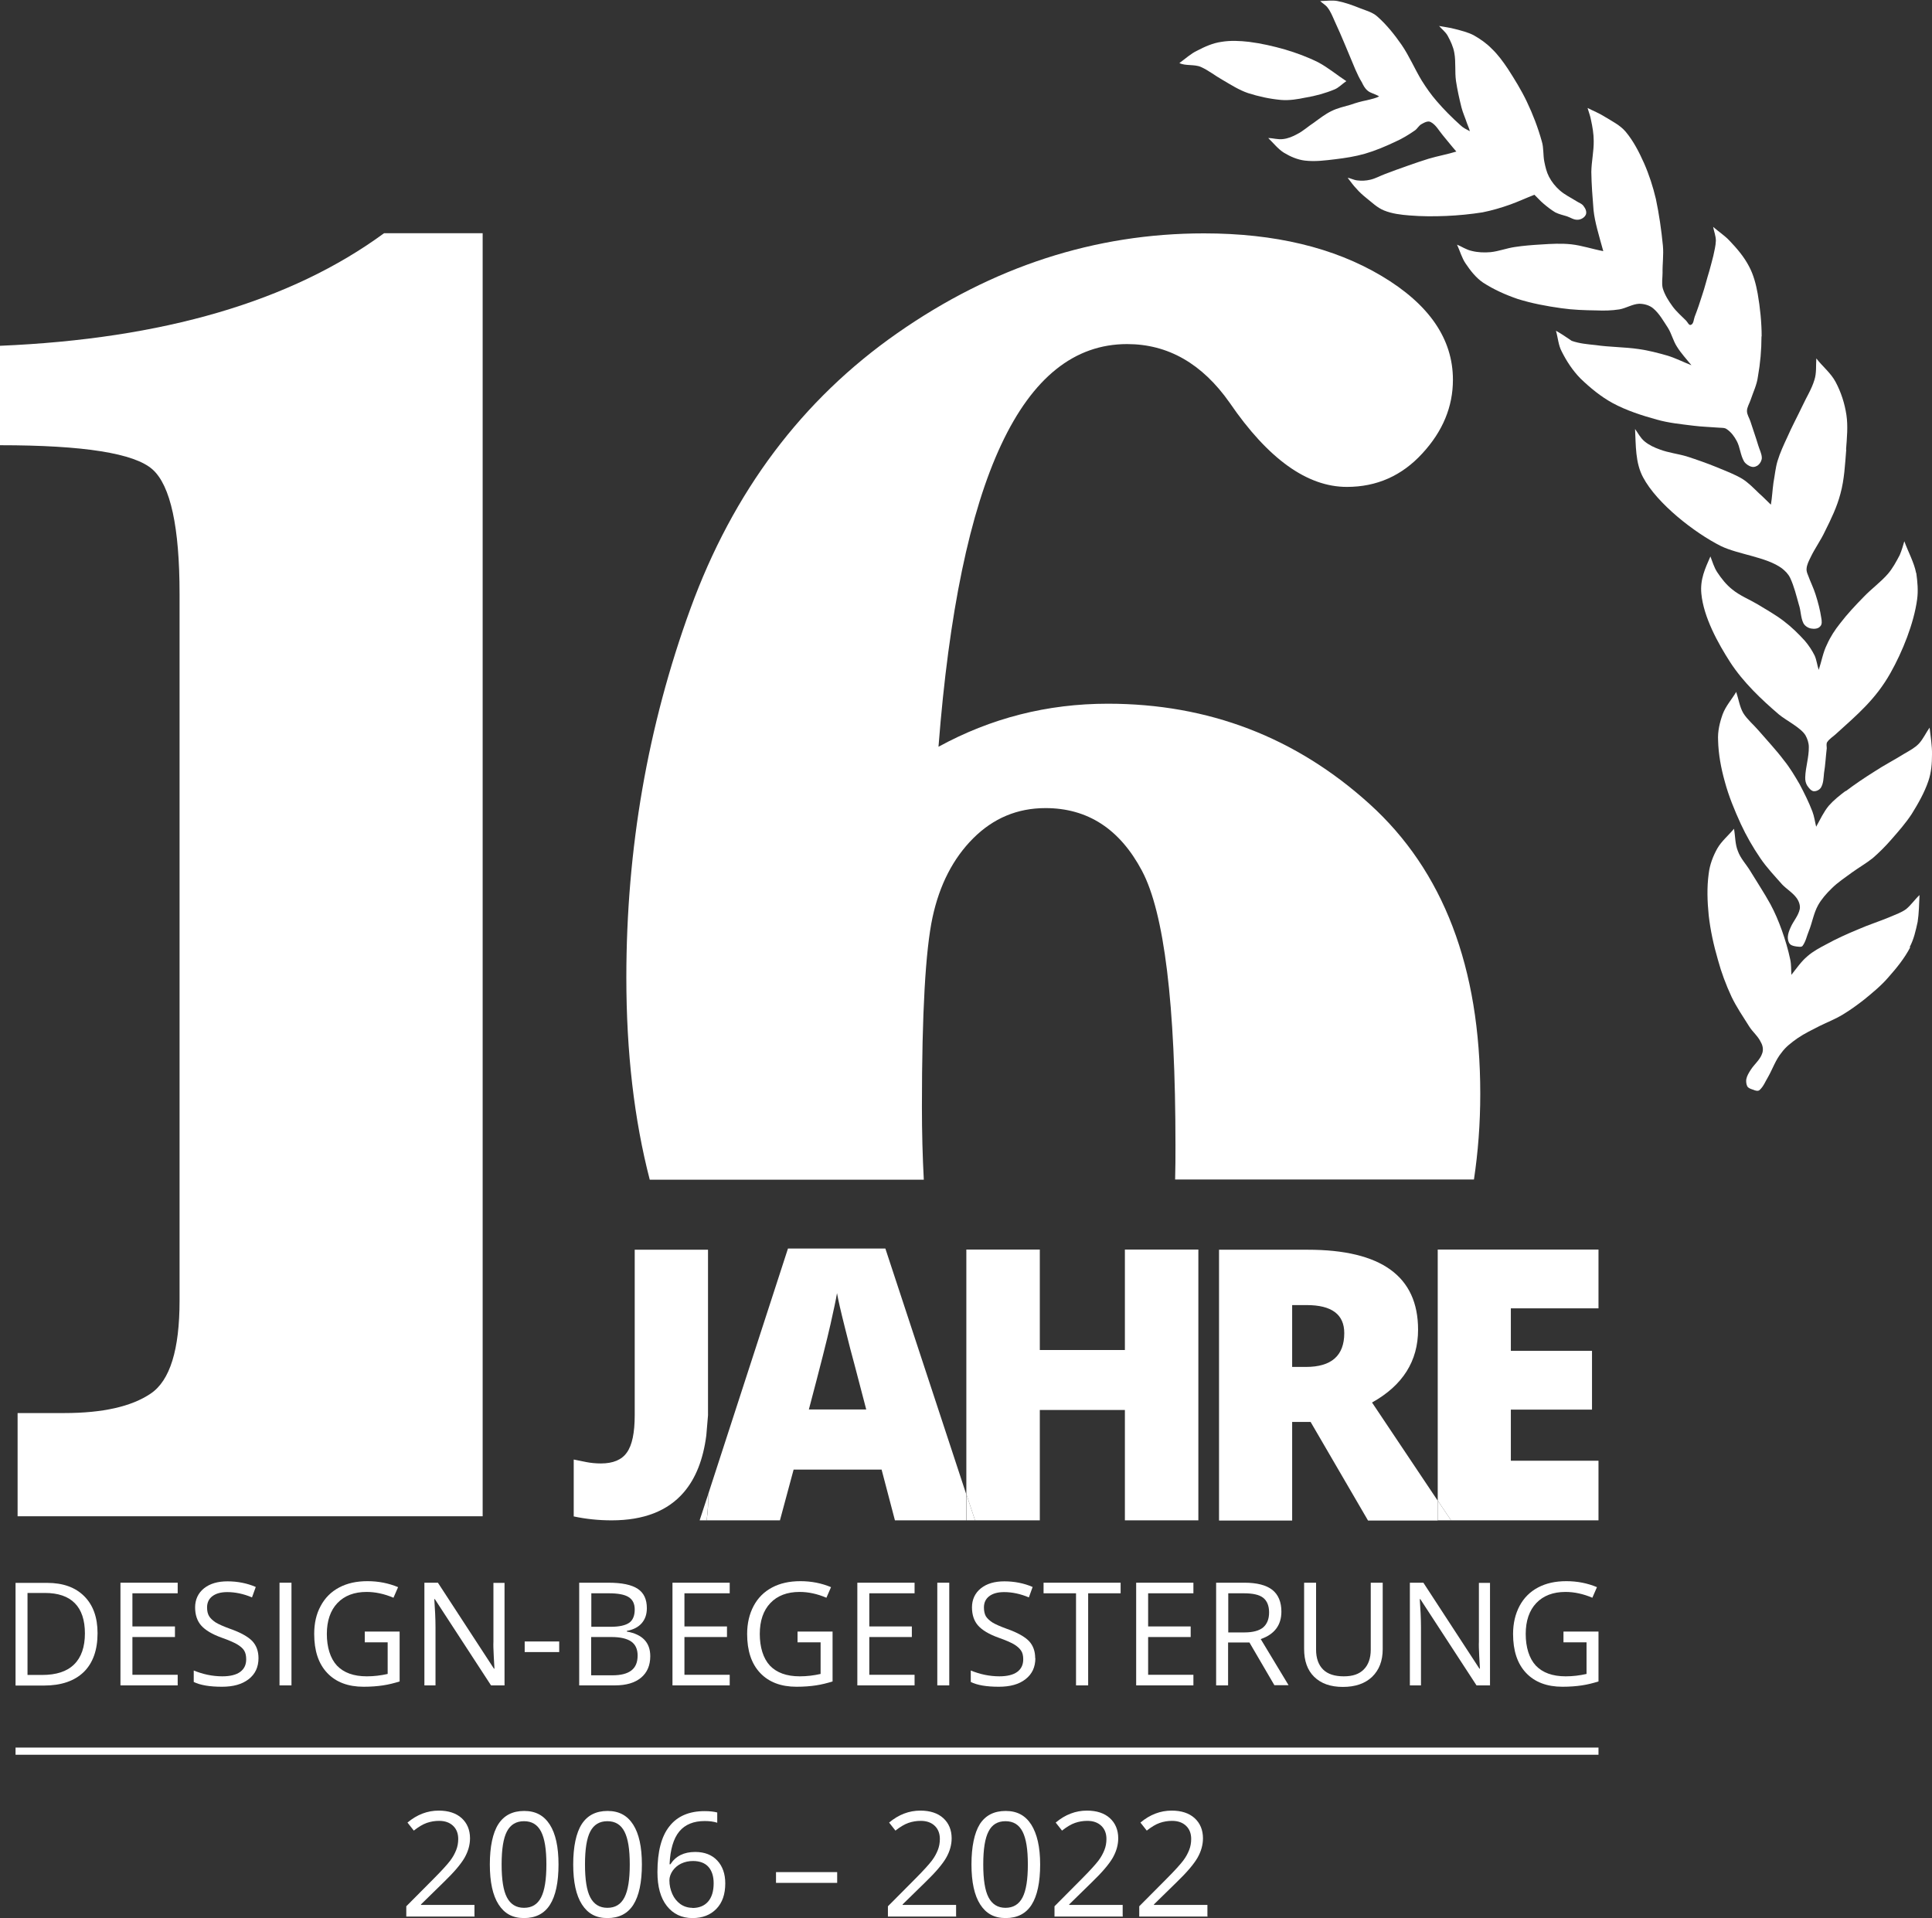<?xml version="1.0" encoding="UTF-8"?><svg id="Ebene_1" xmlns="http://www.w3.org/2000/svg" viewBox="0 0 113.08 112.27"><rect x="0" y="0" width="113.08" height="112.27" fill="#333333" stroke="none"/><defs><style>.cls-1{fill:#fff;}</style></defs><g><g><path class="cls-1" d="M5.71,95.59c0,.99-.27,1.75-.81,2.28-.54,.52-1.31,.79-2.33,.79H.91v-6.01h1.84c.94,0,1.66,.26,2.18,.78,.52,.52,.78,1.24,.78,2.17Zm-.74,.02c0-.78-.2-1.38-.59-1.77-.39-.4-.98-.6-1.75-.6H1.61v4.8h.85c.83,0,1.46-.2,1.88-.62,.42-.41,.63-1.02,.63-1.82Z"/><path class="cls-1" d="M10.4,98.65h-3.35v-6.01h3.35v.62h-2.65v1.94h2.49v.62h-2.49v2.21h2.65v.62Z"/><path class="cls-1" d="M15.13,97.05c0,.53-.19,.94-.58,1.24s-.9,.44-1.56,.44c-.71,0-1.26-.09-1.65-.28v-.67c.25,.1,.52,.19,.81,.25,.29,.06,.58,.09,.86,.09,.47,0,.82-.09,1.05-.26,.24-.18,.35-.42,.35-.74,0-.21-.04-.38-.12-.51-.08-.13-.22-.25-.42-.37-.2-.11-.49-.24-.89-.38-.56-.2-.96-.44-1.2-.71-.24-.27-.36-.63-.36-1.07s.17-.83,.52-1.11c.35-.28,.81-.41,1.38-.41s1.15,.11,1.65,.33l-.22,.61c-.5-.21-.98-.31-1.45-.31-.37,0-.66,.08-.87,.24-.21,.16-.31,.38-.31,.66,0,.21,.04,.38,.12,.51,.08,.13,.21,.25,.39,.37,.18,.11,.46,.23,.84,.37,.63,.22,1.06,.47,1.3,.72,.24,.26,.36,.59,.36,1Z"/><path class="cls-1" d="M16.36,98.65v-6.01h.7v6.01h-.7Z"/><path class="cls-1" d="M21.35,95.5h2.04v2.92c-.32,.1-.64,.18-.97,.23-.33,.05-.71,.08-1.14,.08-.91,0-1.62-.27-2.13-.81-.51-.54-.76-1.3-.76-2.28,0-.62,.12-1.17,.38-1.64,.25-.47,.61-.83,1.08-1.08,.47-.25,1.02-.37,1.66-.37s1.24,.12,1.79,.35l-.27,.62c-.54-.23-1.07-.34-1.57-.34-.73,0-1.3,.22-1.71,.65-.41,.43-.62,1.04-.62,1.81s.2,1.43,.59,1.85c.4,.42,.98,.63,1.75,.63,.42,0,.82-.05,1.22-.14v-1.85h-1.34v-.62Z"/><path class="cls-1" d="M29.54,98.65h-.8l-3.29-5.05h-.03c.04,.59,.07,1.14,.07,1.63v3.42h-.65v-6.01h.79l3.28,5.03h.03c0-.08-.02-.31-.04-.71-.02-.4-.03-.69-.02-.86v-3.45h.65v6.01Z"/><path class="cls-1" d="M30.71,96.7v-.62h2.02v.62h-2.02Z"/><path class="cls-1" d="M33.9,92.64h1.7c.8,0,1.37,.12,1.73,.36,.36,.24,.53,.62,.53,1.13,0,.36-.1,.65-.3,.88-.2,.23-.49,.38-.87,.45v.04c.91,.16,1.37,.64,1.37,1.44,0,.54-.18,.96-.54,1.26-.36,.3-.87,.45-1.52,.45h-2.1v-6.01Zm.7,2.58h1.15c.49,0,.85-.08,1.07-.23,.22-.15,.33-.42,.33-.78,0-.34-.12-.58-.36-.73-.24-.15-.63-.22-1.15-.22h-1.03v1.97Zm0,.59v2.25h1.25c.48,0,.85-.09,1.1-.28,.25-.19,.37-.48,.37-.88,0-.37-.13-.65-.38-.82-.25-.17-.63-.26-1.15-.26h-1.2Z"/><path class="cls-1" d="M42.71,98.65h-3.35v-6.01h3.35v.62h-2.65v1.94h2.49v.62h-2.49v2.21h2.65v.62Z"/><path class="cls-1" d="M46.69,95.5h2.04v2.92c-.32,.1-.64,.18-.97,.23-.33,.05-.71,.08-1.14,.08-.91,0-1.62-.27-2.13-.81-.51-.54-.76-1.3-.76-2.28,0-.62,.13-1.17,.38-1.64,.25-.47,.61-.83,1.08-1.08,.47-.25,1.02-.37,1.66-.37s1.24,.12,1.79,.35l-.27,.62c-.54-.23-1.06-.34-1.57-.34-.73,0-1.3,.22-1.71,.65-.41,.43-.62,1.04-.62,1.81s.2,1.43,.59,1.85c.4,.42,.98,.63,1.75,.63,.42,0,.82-.05,1.22-.14v-1.85h-1.35v-.62Z"/><path class="cls-1" d="M53.53,98.65h-3.35v-6.01h3.35v.62h-2.65v1.94h2.49v.62h-2.49v2.21h2.65v.62Z"/><path class="cls-1" d="M54.86,98.65v-6.01h.7v6.01h-.7Z"/><path class="cls-1" d="M60.6,97.05c0,.53-.19,.94-.58,1.24-.38,.3-.9,.44-1.56,.44-.71,0-1.26-.09-1.64-.28v-.67c.25,.1,.52,.19,.81,.25,.29,.06,.58,.09,.86,.09,.47,0,.82-.09,1.05-.26,.24-.18,.35-.42,.35-.74,0-.21-.04-.38-.13-.51s-.22-.25-.42-.37c-.2-.11-.49-.24-.89-.38-.56-.2-.96-.44-1.2-.71-.24-.27-.36-.63-.36-1.07s.17-.83,.52-1.11c.35-.28,.81-.41,1.38-.41s1.15,.11,1.65,.33l-.22,.61c-.5-.21-.98-.31-1.45-.31-.37,0-.66,.08-.87,.24-.21,.16-.31,.38-.31,.66,0,.21,.04,.38,.11,.51,.08,.13,.21,.25,.39,.37,.18,.11,.46,.23,.84,.37,.63,.22,1.06,.47,1.3,.72,.24,.26,.36,.59,.36,1Z"/><path class="cls-1" d="M63.68,98.65h-.7v-5.39h-1.9v-.62h4.51v.62h-1.9v5.39Z"/><path class="cls-1" d="M69.85,98.65h-3.35v-6.01h3.35v.62h-2.65v1.94h2.49v.62h-2.49v2.21h2.65v.62Z"/><path class="cls-1" d="M71.88,96.15v2.5h-.7v-6.01h1.65c.74,0,1.28,.14,1.64,.42,.35,.28,.53,.71,.53,1.27,0,.79-.4,1.33-1.21,1.61l1.63,2.7h-.83l-1.46-2.5h-1.25Zm0-.6h.96c.49,0,.86-.1,1.09-.29,.23-.2,.35-.49,.35-.88s-.12-.68-.35-.86c-.23-.18-.61-.26-1.13-.26h-.91v2.3Z"/><path class="cls-1" d="M80.93,92.64v3.89c0,.69-.21,1.22-.62,1.62-.41,.39-.98,.59-1.71,.59s-1.28-.2-1.68-.59c-.4-.39-.59-.94-.59-1.63v-3.88h.7v3.92c0,.5,.14,.89,.41,1.16,.27,.27,.68,.4,1.21,.4s.9-.13,1.17-.4c.27-.27,.41-.66,.41-1.16v-3.92h.7Z"/><path class="cls-1" d="M87.22,98.65h-.8l-3.29-5.05h-.03c.04,.59,.07,1.14,.07,1.63v3.42h-.65v-6.01h.79l3.28,5.03h.03c0-.08-.02-.31-.04-.71-.02-.4-.03-.69-.02-.86v-3.45h.65v6.01Z"/><path class="cls-1" d="M91.52,95.5h2.04v2.92c-.32,.1-.64,.18-.97,.23-.33,.05-.71,.08-1.14,.08-.91,0-1.62-.27-2.13-.81-.51-.54-.76-1.3-.76-2.28,0-.62,.13-1.17,.38-1.64,.25-.47,.61-.83,1.08-1.08,.47-.25,1.02-.37,1.66-.37s1.24,.12,1.79,.35l-.27,.62c-.54-.23-1.07-.34-1.57-.34-.73,0-1.3,.22-1.71,.65-.41,.43-.62,1.04-.62,1.81s.2,1.43,.59,1.85c.4,.42,.98,.63,1.75,.63,.42,0,.82-.05,1.22-.14v-1.85h-1.35v-.62Z"/></g><rect class="cls-1" x=".91" y="102.29" width="92.65" height=".42"/><g><path class="cls-1" d="M37.15,73.14v9.69c0,1.03-.15,1.76-.46,2.19-.3,.43-.81,.64-1.52,.64-.3,0-.59-.03-.85-.08-.26-.05-.51-.1-.74-.15v3.33c.7,.15,1.44,.23,2.22,.23,1.88,0,3.29-.55,4.23-1.65,.7-.82,1.13-1.93,1.31-3.32l.1-1.18v-9.69h-4.3Z"/><path class="cls-1" d="M51.83,73.08h-5.71l-4.66,14.35h0c0,.56-.03,1.08-.1,1.56h4.29l.8-2.97h5.15l.78,2.97h4.17v-1.54l-4.73-14.37Zm-4.49,9.43c.66-2.49,1.08-4.15,1.27-5,.19-.85,.32-1.45,.38-1.82,.07,.4,.22,1.06,.45,1.97,.23,.92,.42,1.67,.58,2.24l.68,2.6h-3.37Z"/><path class="cls-1" d="M41.46,87.43l-.51,1.56h.41c.06-.48,.1-1,.1-1.55h0Z"/><polygon class="cls-1" points="65.84 79.02 60.86 79.02 60.86 73.14 56.56 73.14 56.56 87.45 57.07 88.99 60.86 88.99 60.86 82.53 65.84 82.53 65.84 88.99 70.14 88.99 70.14 73.14 65.84 73.14 65.84 79.02"/><polygon class="cls-1" points="56.56 88.99 57.07 88.99 56.56 87.45 56.56 88.99"/><path class="cls-1" d="M80.31,82.09c1.79-1,2.69-2.42,2.69-4.26,0-3.12-2.15-4.68-6.46-4.68h-5.19v15.85h4.28v-5.77h1.08l3.36,5.77h4.08v-1.16l-3.84-5.74Zm-3.88-2.08h-.8v-3.62h.85c1.47,0,2.2,.55,2.2,1.64,0,1.32-.75,1.98-2.24,1.98Z"/><polygon class="cls-1" points="93.56 76.58 93.56 73.14 84.15 73.14 84.15 87.83 84.93 88.99 93.56 88.99 93.56 85.5 88.43 85.5 88.43 82.51 93.18 82.51 93.18 79.07 88.43 79.07 88.43 76.58 93.56 76.58"/><polygon class="cls-1" points="84.15 88.99 84.93 88.99 84.15 87.83 84.15 88.99"/></g><g><path class="cls-1" d="M76.42,5.71c-.47,.1-.96,.18-1.44,.14-.66-.06-1.3-.2-1.93-.4-.53-.18-1.01-.49-1.49-.77-.43-.24-.82-.56-1.27-.76-.38-.17-.92-.05-1.26-.23,.36-.26,.67-.55,1.03-.72,.44-.23,.92-.45,1.43-.52,.53-.09,1.1-.06,1.62,0,.71,.09,1.41,.25,2.11,.45,.67,.2,1.32,.44,1.94,.75,.58,.31,1.09,.74,1.64,1.1-.24,.16-.44,.38-.68,.48-.55,.23-1.11,.38-1.69,.48Z"/><path class="cls-1" d="M92.34,12.86c-.22,.02-.42-.13-.63-.2-.23-.07-.46-.12-.68-.23-.25-.15-.49-.34-.7-.52-.19-.16-.33-.33-.52-.51-.49,.19-.94,.4-1.41,.57-.53,.19-1.08,.35-1.63,.46-.7,.11-1.42,.18-2.12,.21-.71,.03-1.44,.03-2.16-.03-.5-.04-1.01-.1-1.48-.29-.4-.16-.72-.48-1.05-.74-.21-.17-.4-.34-.57-.54-.18-.18-.31-.38-.51-.63,.15,.01,.35,.13,.57,.15,.24,.03,.5,.02,.75-.04,.31-.07,.58-.23,.88-.34,.41-.16,.84-.31,1.26-.46,.42-.15,.86-.3,1.28-.43,.54-.16,1.11-.26,1.62-.42-.29-.33-.53-.64-.79-.95-.23-.27-.4-.61-.7-.77-.16-.1-.38,.02-.54,.11-.16,.08-.25,.27-.39,.37-.36,.25-.75,.49-1.16,.67-.57,.27-1.16,.52-1.78,.7-.56,.16-1.14,.25-1.72,.32-.59,.07-1.18,.15-1.78,.08-.43-.05-.85-.23-1.23-.46-.35-.22-.61-.56-.92-.86,.28,0,.57,.1,.86,.06,.29-.03,.58-.15,.83-.29,.36-.18,.64-.45,.98-.67,.33-.24,.66-.5,1.03-.68,.36-.18,.75-.26,1.12-.37,.31-.11,.63-.2,.94-.26,.27-.07,.54-.12,.73-.23-.27-.16-.52-.19-.68-.34-.15-.12-.25-.31-.33-.48-.15-.24-.27-.5-.38-.75-.41-.96-.78-1.91-1.22-2.85-.12-.27-.23-.55-.41-.78-.11-.15-.29-.24-.43-.38,.33,0,.69-.06,1.01,0,.46,.09,.9,.25,1.32,.42,.36,.14,.75,.24,1.03,.5,.54,.48,1,1.06,1.41,1.65,.45,.66,.76,1.4,1.17,2.08,.27,.43,.55,.83,.88,1.21,.42,.49,.89,.96,1.39,1.41,.15,.15,.36,.25,.55,.35-.04-.16-.11-.31-.17-.47-.1-.31-.24-.61-.32-.92-.13-.52-.24-1.02-.32-1.54-.08-.56,0-1.12-.1-1.66-.06-.35-.22-.69-.39-1-.12-.22-.34-.38-.5-.57,.3,.06,.62,.09,.94,.18,.35,.09,.75,.19,1.08,.36,.39,.22,.76,.48,1.06,.79,.37,.35,.67,.77,.94,1.17,.4,.62,.79,1.25,1.11,1.92,.36,.75,.66,1.54,.88,2.33,.12,.38,.07,.81,.15,1.2,.06,.3,.13,.6,.27,.87,.16,.31,.38,.58,.63,.8,.29,.26,.64,.42,.97,.63,.15,.1,.34,.15,.44,.31,.11,.14,.18,.33,.12,.48-.07,.17-.28,.29-.45,.3Z"/><path class="cls-1" d="M103.1,19.68c0,.8-.07,1.59-.21,2.37-.06,.47-.27,.89-.42,1.34-.07,.22-.22,.44-.22,.67,0,.21,.14,.41,.2,.6,.15,.47,.32,.94,.46,1.41,.07,.24,.2,.47,.21,.72,0,.16-.09,.32-.19,.41-.1,.1-.27,.16-.41,.12-.17-.04-.35-.17-.44-.31-.22-.38-.23-.83-.43-1.2-.14-.26-.32-.51-.57-.68-.13-.11-.33-.08-.52-.1-.48-.04-.96-.05-1.43-.11-.72-.09-1.46-.16-2.16-.36-.87-.24-1.77-.53-2.57-.96-.7-.38-1.33-.9-1.9-1.45-.45-.46-.81-1.01-1.09-1.57-.2-.37-.22-.8-.34-1.22,.32,.18,.63,.39,.92,.59,.45,.16,.93,.2,1.41,.25,.82,.12,1.67,.11,2.5,.23,.58,.08,1.15,.23,1.71,.39,.48,.15,.93,.38,1.39,.56-.28-.35-.61-.7-.85-1.09-.22-.34-.31-.75-.52-1.09-.27-.41-.51-.85-.87-1.15-.21-.18-.53-.27-.82-.27-.4,.02-.76,.26-1.16,.33-.45,.07-.89,.08-1.34,.06-.69-.01-1.37-.03-2.06-.13-.86-.12-1.72-.28-2.55-.54-.7-.24-1.4-.55-2.03-.96-.41-.28-.74-.7-1.02-1.12-.22-.32-.32-.71-.5-1.1,.27,.11,.54,.3,.87,.37,.36,.09,.73,.1,1.09,.07,.48-.05,.94-.23,1.41-.3,.52-.08,1.04-.12,1.56-.15,.59-.04,1.18-.07,1.75-.01,.63,.07,1.24,.28,1.88,.4-.12-.43-.25-.88-.36-1.31-.09-.36-.17-.71-.21-1.09-.06-.74-.12-1.5-.13-2.24,.01-.61,.15-1.21,.14-1.81,0-.41-.07-.82-.16-1.23-.04-.23-.13-.46-.2-.7,.33,.17,.69,.31,1,.51,.44,.27,.91,.5,1.23,.88,.46,.55,.79,1.2,1.08,1.85,.29,.66,.52,1.37,.69,2.09,.19,.9,.32,1.81,.41,2.73,.05,.53-.03,1.06-.02,1.59,0,.3-.06,.61,.01,.9,.12,.4,.34,.74,.58,1.07,.22,.3,.52,.56,.79,.83,.09,.09,.17,.31,.29,.24,.15-.06,.15-.31,.21-.47,.16-.41,.31-.85,.44-1.27,.16-.47,.27-.94,.42-1.42,.08-.3,.16-.58,.23-.87,.06-.29,.14-.59,.15-.89,0-.28-.11-.54-.16-.81,.32,.28,.68,.51,.96,.81,.43,.45,.85,.94,1.14,1.5,.26,.48,.41,1.05,.51,1.61,.14,.81,.23,1.67,.23,2.5Z"/><path class="cls-1" d="M108.06,26.32c-.07,.86-.11,1.75-.34,2.58-.2,.77-.55,1.49-.9,2.19-.25,.54-.6,1.01-.85,1.54-.1,.2-.21,.42-.23,.64-.02,.13,.03,.27,.08,.39,.14,.39,.33,.76,.45,1.15,.14,.44,.26,.89,.33,1.36,.03,.17,.06,.38-.07,.5-.12,.14-.35,.15-.52,.12-.19-.03-.38-.16-.46-.32-.16-.33-.14-.72-.26-1.07-.15-.53-.28-1.08-.51-1.57-.11-.23-.28-.4-.48-.56-.9-.67-2.55-.81-3.58-1.31-1.55-.78-3.74-2.49-4.55-4.02-.46-.85-.42-1.88-.47-2.83,.16,.22,.31,.52,.55,.72,.26,.22,.59,.37,.9,.48,.5,.19,1.05,.25,1.56,.4,.59,.19,1.19,.4,1.78,.64,.5,.21,1.02,.4,1.49,.68,.35,.22,.66,.54,.96,.83,.24,.21,.46,.44,.71,.68,.07-.4,.09-.85,.15-1.28,.08-.44,.12-.88,.24-1.28,.15-.49,.36-.94,.57-1.39,.27-.62,.6-1.23,.89-1.84,.23-.5,.54-.98,.7-1.52,.13-.4,.08-.85,.11-1.25,.37,.48,.85,.85,1.13,1.38,.32,.6,.53,1.26,.63,1.92,.1,.67,.03,1.35-.02,2.03Z"/><path class="cls-1" d="M112.16,33.54c.07,.5,.12,1.03,.05,1.54-.19,1.41-.86,3.07-1.56,4.31-.86,1.53-1.92,2.42-3.19,3.57-.17,.16-.37,.27-.51,.47-.07,.1-.03,.24-.03,.37-.06,.49-.08,.98-.16,1.45-.03,.29-.03,.6-.18,.85-.09,.14-.28,.23-.44,.21-.15-.03-.26-.18-.36-.32-.09-.14-.13-.32-.12-.5,.02-.59,.22-1.17,.21-1.77,0-.23-.08-.47-.19-.67-.26-.45-1.14-.88-1.56-1.23-1.04-.89-2.09-1.89-2.84-3.04-.73-1.13-1.57-2.66-1.7-4.03-.08-.84,.22-1.47,.53-2.18,.12,.31,.21,.63,.39,.91,.25,.38,.54,.75,.9,1.03,.44,.36,.98,.57,1.47,.86,.51,.31,1.06,.62,1.53,.98,.46,.35,.86,.74,1.24,1.16,.23,.27,.42,.56,.57,.86,.12,.27,.15,.58,.24,.84,.17-.51,.25-1.02,.48-1.48,.2-.45,.46-.85,.77-1.24,.42-.55,.91-1.07,1.39-1.56,.44-.46,.97-.84,1.4-1.33,.28-.32,.5-.73,.7-1.11,.12-.28,.2-.57,.27-.81,.21,.59,.58,1.26,.69,1.86Z"/><path class="cls-1" d="M108.03,46.31c.53-.4,1.09-.78,1.65-1.13,.59-.39,1.2-.7,1.79-1.07,.29-.17,.6-.33,.84-.58,.26-.28,.42-.65,.63-.94,.06,.55,.15,1.06,.14,1.58,0,.52-.04,1.04-.21,1.54-.23,.68-.6,1.33-.98,1.94-.34,.52-.77,1.01-1.2,1.5-.33,.38-.7,.75-1.08,1.08-.39,.31-.83,.56-1.23,.85-.4,.3-.81,.56-1.17,.92-.31,.3-.6,.63-.8,.99-.26,.47-.34,1.02-.54,1.51-.12,.29-.18,.62-.37,.87-.07,.08-.23,.04-.36,.03-.13-.02-.29-.05-.37-.14-.1-.1-.13-.27-.13-.41,.01-.2,.08-.38,.17-.58,.16-.36,.45-.67,.53-1.06,.04-.21-.05-.46-.18-.64-.23-.32-.58-.52-.85-.8-.44-.5-.9-.98-1.28-1.54-.43-.63-.82-1.31-1.14-2-.37-.81-.71-1.63-.94-2.49-.22-.79-.37-1.59-.39-2.4-.03-.52,.09-1.04,.27-1.54,.18-.48,.53-.86,.79-1.3,.14,.41,.2,.88,.42,1.25,.24,.38,.6,.67,.89,1.01,.49,.57,1.03,1.14,1.48,1.74,.35,.43,.64,.92,.92,1.4,.27,.51,.54,1.05,.75,1.6,.11,.29,.15,.61,.22,.89,.24-.43,.44-.87,.74-1.23,.28-.32,.63-.6,.99-.87Z"/><path class="cls-1" d="M111.81,55.44c-.33,.64-.8,1.22-1.28,1.76-.41,.48-.91,.89-1.41,1.3-.41,.32-.82,.62-1.27,.89-.43,.26-.89,.44-1.34,.66-.43,.22-.89,.44-1.3,.72-.35,.25-.69,.5-.94,.85-.34,.41-.52,.95-.78,1.41-.16,.26-.27,.57-.51,.78-.09,.07-.24,.03-.35-.02-.12-.04-.28-.08-.36-.2-.06-.12-.08-.29-.06-.42,.04-.2,.15-.38,.26-.55,.21-.33,.55-.59,.67-.96,.08-.21,.04-.46-.08-.66-.16-.35-.49-.61-.68-.92-.36-.57-.74-1.13-1.03-1.73-.33-.71-.6-1.43-.8-2.17-.25-.86-.44-1.72-.54-2.61-.08-.8-.11-1.63,0-2.43,.06-.52,.25-1.02,.5-1.47,.25-.44,.66-.77,.98-1.16,.08,.43,.06,.9,.23,1.31,.15,.42,.47,.75,.71,1.14,.4,.66,.82,1.29,1.19,1.96,.26,.48,.48,1,.67,1.53,.2,.56,.37,1.13,.49,1.7,.07,.31,.05,.64,.07,.91,.31-.39,.58-.79,.94-1.09,.33-.29,.73-.5,1.11-.7,.58-.32,1.2-.6,1.83-.86,.63-.28,1.28-.48,1.92-.75,.32-.14,.65-.25,.92-.45,.29-.24,.52-.58,.78-.82-.03,.55-.03,1.06-.11,1.57-.11,.5-.22,1.02-.47,1.48Z"/></g><path class="cls-1" d="M28.25,13.65h-5.77c-5.44,3.99-12.94,6.19-22.48,6.59v5.82c4.9,0,7.87,.47,8.93,1.42,1.05,.94,1.58,3.37,1.58,7.29v41.36c0,2.87-.56,4.68-1.69,5.44-1.12,.76-2.81,1.14-5.06,1.14H1.03v6.04H28.25V13.65Z"/><g><path class="cls-1" d="M27.78,112.18h-4v-.6l1.6-1.61c.49-.49,.81-.85,.97-1.06,.16-.21,.27-.42,.35-.62,.08-.2,.12-.42,.12-.65,0-.32-.1-.58-.3-.77-.2-.19-.47-.29-.82-.29-.25,0-.49,.04-.72,.12-.23,.08-.48,.23-.76,.45l-.37-.47c.56-.47,1.17-.7,1.83-.7,.57,0,1.02,.15,1.34,.44,.32,.29,.49,.69,.49,1.18,0,.39-.11,.77-.32,1.14-.22,.38-.62,.85-1.22,1.43l-1.33,1.3v.03h3.13v.64Z"/><path class="cls-1" d="M32.69,109.13c0,1.05-.17,1.84-.5,2.36-.33,.52-.84,.78-1.52,.78s-1.15-.27-1.49-.8-.51-1.31-.51-2.34,.17-1.85,.5-2.36c.33-.51,.83-.77,1.51-.77s1.16,.27,1.5,.8,.51,1.31,.51,2.33Zm-3.33,0c0,.89,.1,1.53,.31,1.93s.54,.61,1,.61,.79-.2,1-.61c.21-.41,.31-1.05,.31-1.93s-.1-1.51-.31-1.92c-.21-.41-.54-.61-1-.61s-.79,.2-1,.6-.31,1.04-.31,1.93Z"/><path class="cls-1" d="M37.57,109.13c0,1.05-.17,1.84-.5,2.36-.33,.52-.84,.78-1.52,.78s-1.15-.27-1.49-.8-.51-1.31-.51-2.34,.17-1.85,.5-2.36c.33-.51,.83-.77,1.51-.77s1.16,.27,1.5,.8,.51,1.31,.51,2.33Zm-3.33,0c0,.89,.1,1.53,.31,1.93s.54,.61,1,.61,.79-.2,1-.61c.21-.41,.31-1.05,.31-1.93s-.1-1.51-.31-1.92c-.21-.41-.54-.61-1-.61s-.79,.2-1,.6-.31,1.04-.31,1.93Z"/><path class="cls-1" d="M38.48,109.58c0-1.2,.23-2.09,.7-2.68,.46-.59,1.15-.89,2.06-.89,.31,0,.56,.03,.74,.08v.6c-.21-.07-.46-.1-.73-.1-.65,0-1.15,.2-1.49,.61-.34,.41-.53,1.05-.57,1.92h.05c.31-.48,.79-.72,1.45-.72,.55,0,.98,.17,1.29,.5,.31,.33,.47,.78,.47,1.34,0,.63-.17,1.13-.52,1.49s-.81,.54-1.4,.54c-.63,0-1.13-.24-1.5-.71s-.55-1.13-.55-1.98Zm2.04,2.1c.39,0,.7-.12,.92-.37,.22-.25,.33-.61,.33-1.08,0-.4-.1-.72-.3-.95s-.51-.35-.91-.35c-.25,0-.48,.05-.69,.15s-.37,.24-.5,.42c-.12,.18-.19,.37-.19,.56,0,.29,.06,.55,.17,.8,.11,.25,.27,.44,.47,.59,.2,.14,.44,.22,.7,.22Z"/><path class="cls-1" d="M45.42,110.21v-.63h3.58v.63h-3.58Z"/><path class="cls-1" d="M55.97,112.18h-4v-.6l1.6-1.61c.49-.49,.81-.85,.97-1.06,.16-.21,.27-.42,.35-.62,.08-.2,.12-.42,.12-.65,0-.32-.1-.58-.3-.77-.2-.19-.47-.29-.82-.29-.25,0-.49,.04-.72,.12-.23,.08-.48,.23-.76,.45l-.37-.47c.56-.47,1.17-.7,1.83-.7,.57,0,1.02,.15,1.34,.44,.32,.29,.49,.69,.49,1.18,0,.39-.11,.77-.32,1.14-.22,.38-.62,.85-1.22,1.43l-1.33,1.3v.03h3.13v.64Z"/><path class="cls-1" d="M60.88,109.13c0,1.05-.17,1.84-.5,2.36-.33,.52-.84,.78-1.52,.78s-1.15-.27-1.49-.8-.51-1.31-.51-2.34,.17-1.85,.49-2.36c.33-.51,.83-.77,1.51-.77s1.16,.27,1.5,.8c.34,.54,.52,1.31,.52,2.33Zm-3.33,0c0,.89,.1,1.53,.31,1.93,.21,.4,.54,.61,.99,.61s.79-.2,1-.61c.21-.41,.31-1.05,.31-1.93s-.1-1.51-.31-1.92c-.21-.41-.54-.61-1-.61s-.79,.2-.99,.6c-.21,.4-.31,1.04-.31,1.93Z"/><path class="cls-1" d="M65.72,112.18h-4v-.6l1.6-1.61c.49-.49,.81-.85,.97-1.06s.27-.42,.35-.62c.08-.2,.12-.42,.12-.65,0-.32-.1-.58-.3-.77s-.47-.29-.82-.29c-.25,0-.49,.04-.72,.12-.23,.08-.48,.23-.76,.45l-.37-.47c.56-.47,1.17-.7,1.83-.7,.57,0,1.02,.15,1.34,.44,.32,.29,.49,.69,.49,1.18,0,.39-.11,.77-.32,1.14-.22,.38-.62,.85-1.22,1.43l-1.33,1.3v.03h3.13v.64Z"/><path class="cls-1" d="M70.68,112.18h-4v-.6l1.6-1.61c.49-.49,.81-.85,.97-1.06s.27-.42,.35-.62c.08-.2,.12-.42,.12-.65,0-.32-.1-.58-.3-.77s-.47-.29-.82-.29c-.25,0-.49,.04-.72,.12-.23,.08-.48,.23-.76,.45l-.37-.47c.56-.47,1.17-.7,1.83-.7,.57,0,1.02,.15,1.34,.44,.32,.29,.49,.69,.49,1.18,0,.39-.11,.77-.32,1.14-.22,.38-.62,.85-1.22,1.43l-1.33,1.3v.03h3.13v.64Z"/></g></g><path class="cls-1" d="M53.96,64.76c0-5.47,.21-9.15,.62-11.06,.41-1.91,1.21-3.46,2.38-4.63,1.18-1.18,2.59-1.77,4.23-1.77,2.47,0,4.35,1.22,5.65,3.67,1.3,2.45,1.96,7.8,1.96,16.05,0,.7,0,1.37-.02,2.02h17.49c.24-1.59,.37-3.26,.37-5.02,0-7.39-2.16-13.05-6.48-16.96-4.32-3.91-9.43-5.87-15.32-5.87-3.54,0-6.84,.84-9.91,2.52,.61-7.86,1.83-13.75,3.67-17.68,1.84-3.93,4.29-5.89,7.37-5.89,2.39,0,4.39,1.14,6,3.43,2.25,3.29,4.54,4.93,6.86,4.93,1.75,0,3.22-.65,4.42-1.96,1.2-1.3,1.79-2.74,1.79-4.31,0-2.39-1.39-4.42-4.18-6.08-2.79-1.66-6.25-2.49-10.39-2.49-6.39,0-12.38,1.95-17.95,5.84-5.57,3.89-9.61,9.27-12.11,16.13-2.5,6.86-3.75,14.06-3.75,21.59,0,4.38,.46,8.32,1.37,11.83h16.04c-.07-1.33-.11-2.75-.11-4.27Z"/></svg>